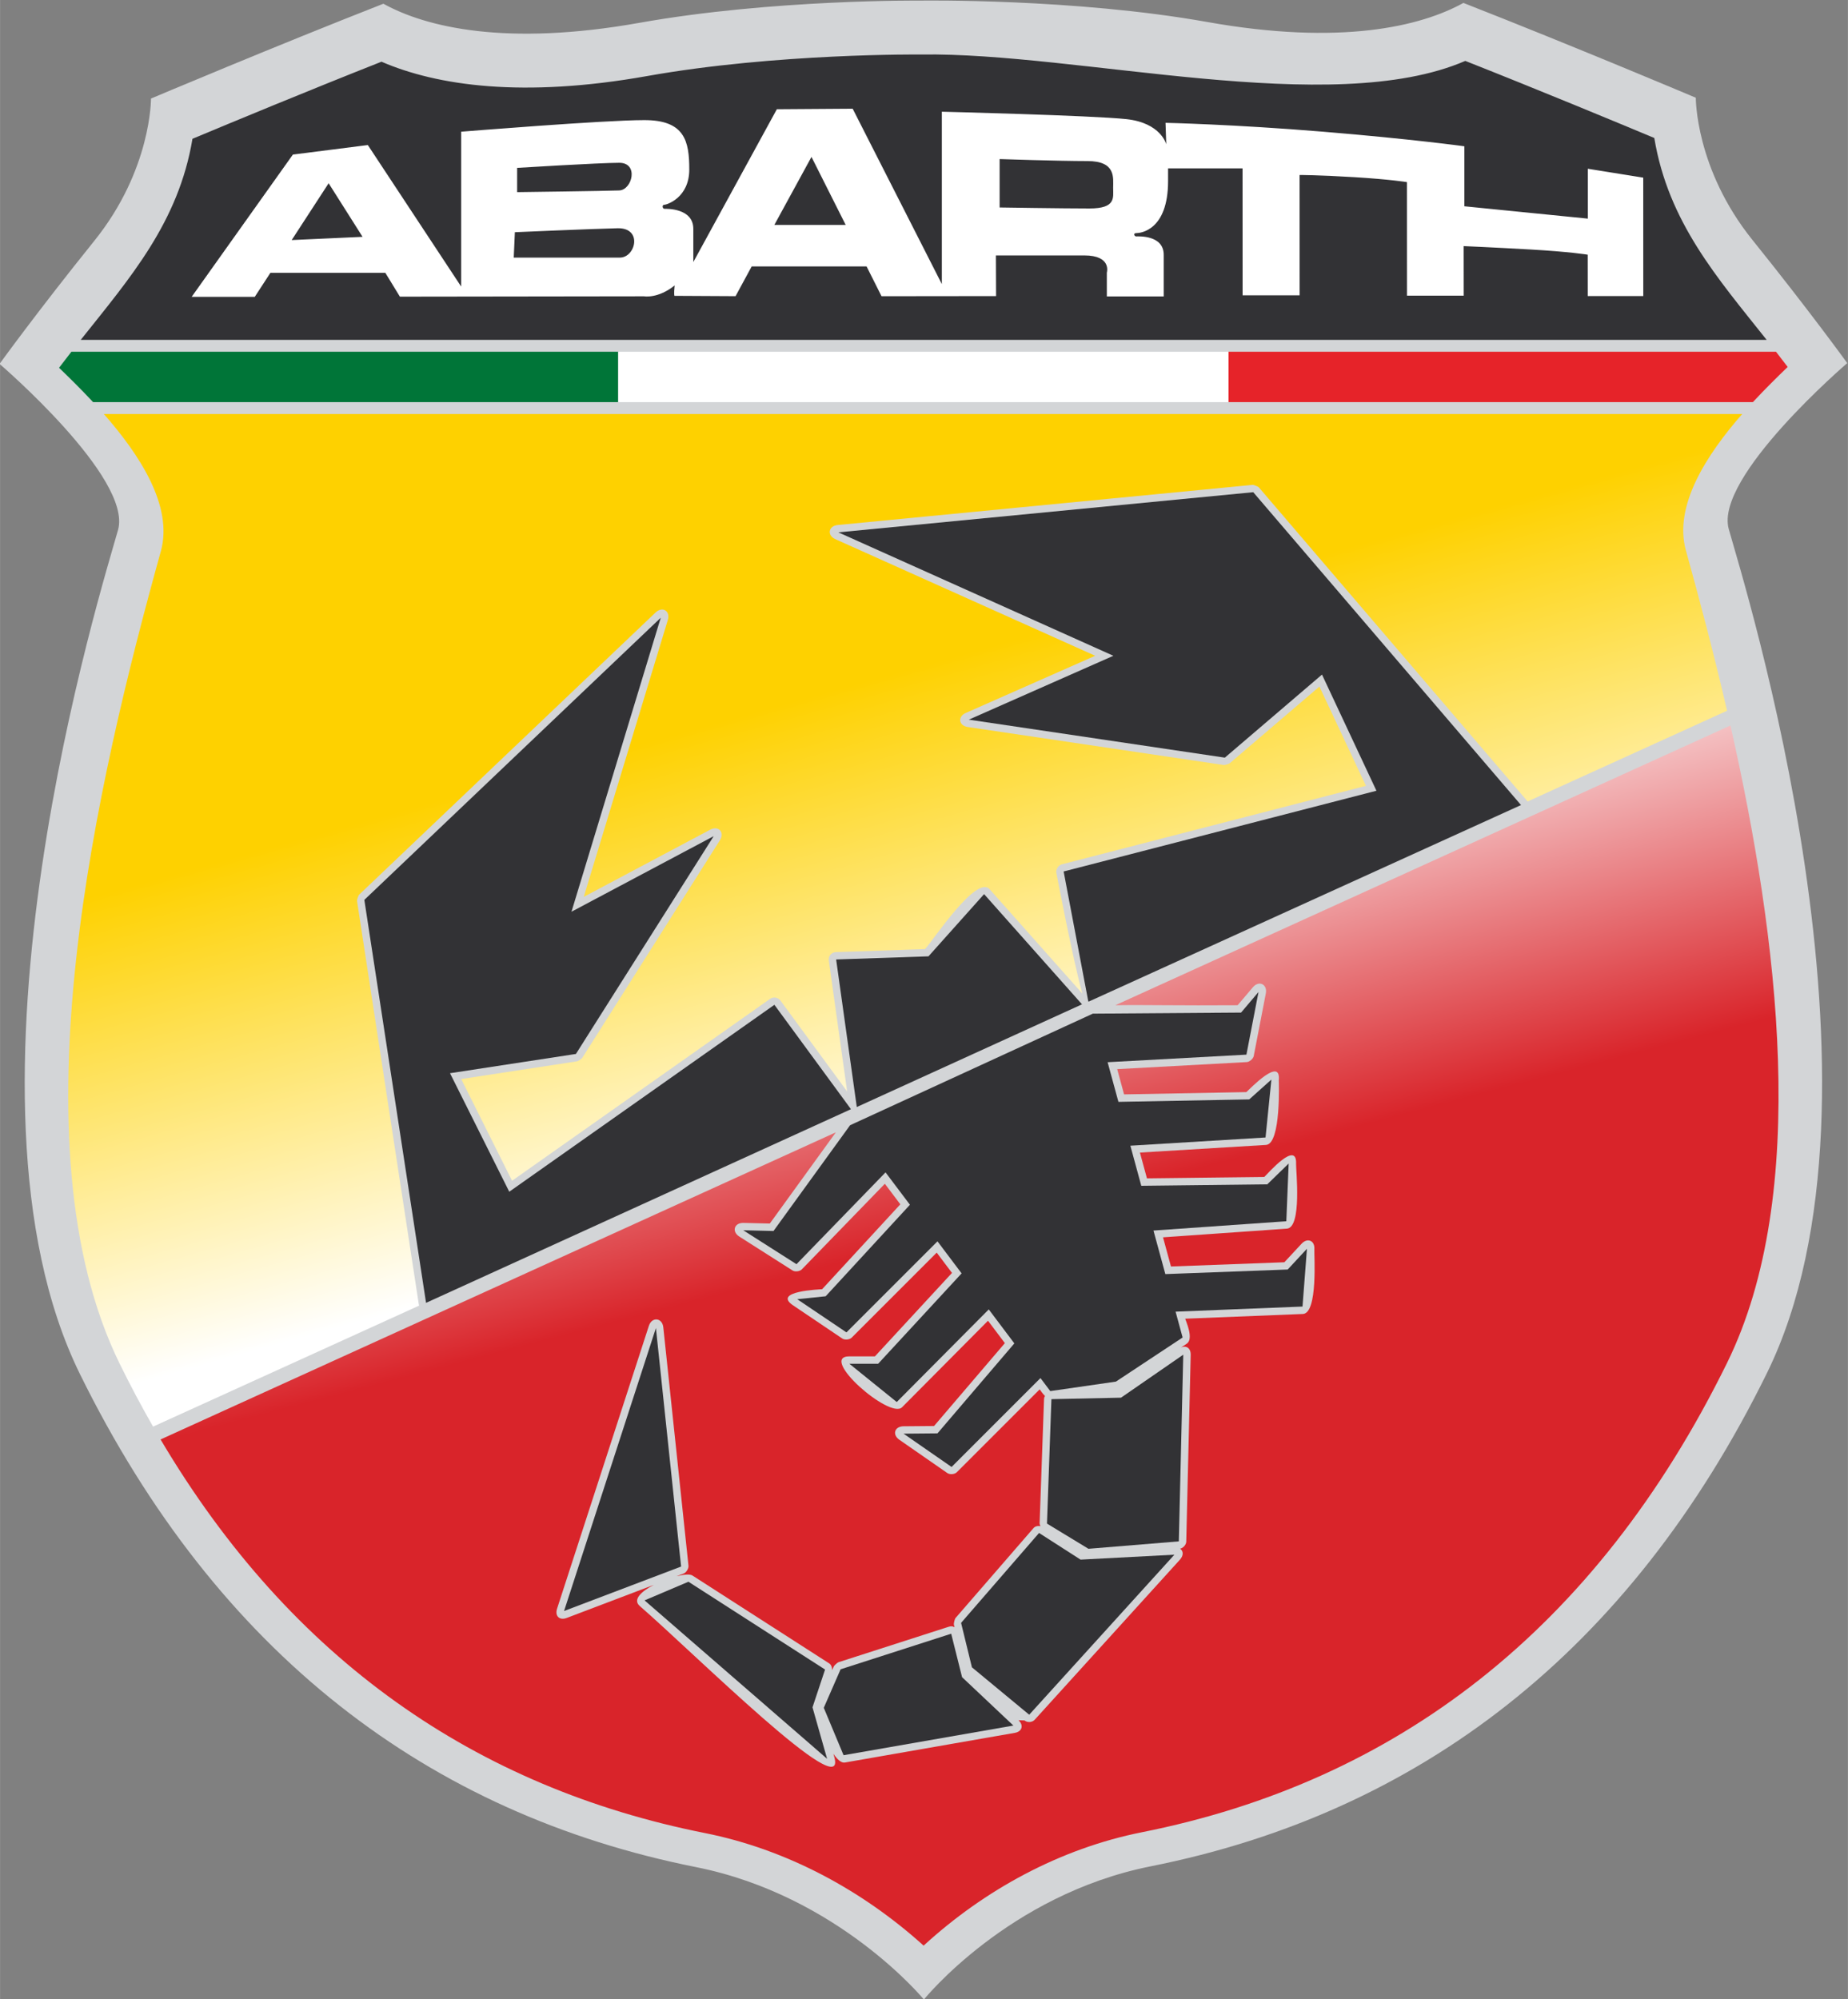 <?xml version="1.0" encoding="UTF-8"?>
<svg width="300" height="324.53" version="1.1" viewBox="0 0 299.989 324.534" xml:space="preserve" xmlns="http://www.w3.org/2000/svg" xmlns:cc="http://creativecommons.org/ns#" xmlns:dc="http://purl.org/dc/elements/1.1/" xmlns:rdf="http://www.w3.org/1999/02/22-rdf-syntax-ns#"><rect x="0" y="0" width="299.989" height="324.534" fill="#808080" stroke="none"/><defs><linearGradient id="e" x2="1" gradientTransform="matrix(-17.653,63.145,63.145,17.653,543.92,282.59)" gradientUnits="userSpaceOnUse"><stop stop-color="#fff" offset="0"/><stop stop-color="#fed100" offset="1"/></linearGradient><linearGradient id="f" x2="1" gradientTransform="matrix(14.259,-54.319,-54.319,-14.259,527.52,325.9)" gradientUnits="userSpaceOnUse"><stop stop-color="#fff" offset="0"/><stop stop-color="#d9242a" offset="1"/></linearGradient><clipPath id="d"><path d="m0 595.28h841.89v-595.28h-841.89v595.28z"/></clipPath></defs><g transform="matrix(1.192 0 0 -1.192 -486.24 522.55)"><g transform="translate(533.36,438.3)"><path d="m0 0s-20.246 0.202-38.355-3.025c-18.109-3.229-29.051-0.63-34.877 2.598-14.881-5.827-31.651-12.912-31.651-12.912s0.082-9.684-7.714-19.368-12.911-16.769-12.911-16.769 18.11-15.51 16.14-22.596c-1.971-7.086-23.935-76.842-5.198-114.95 18.738-38.106 47.552-59.914 83.924-67.158 19.369-3.857 31.022-18.027 31.022-18.027s11.517 14.279 30.885 18.137c36.372 7.244 65.185 29.051 83.924 67.159 18.739 38.105-3.228 107.86-5.197 114.95-1.97 7.085 16.139 22.595 16.139 22.595s-5.115 7.085-12.91 16.769-7.715 19.369-7.715 19.369-16.769 7.084-31.651 12.911c-5.826-3.228-16.766-5.827-34.876-2.599-18.11 3.229-38.979 2.917-38.979 2.917" fill="#d3d5d7" fill-rule="evenodd"/></g><g transform="translate(418.91,392.1)"><path d="m0 0c6.708 8.437 13.316 15.977 15.216 27.38 5.173 2.163 15.651 6.511 25.741 10.498 7.596-3.286 19.314-4.961 36.197-1.951 17.579 3.133 37.308 2.931 37.308 2.931 21.391 0.326 55.857-8.761 74.1-0.871 10.088-3.987 20.569-8.335 25.741-10.498 1.906-11.451 8.562-19.008 15.301-27.489h-229.6z" fill="#323235"/></g><g transform="translate(447.64,405.69)"><path d="m0 0 9.651 0.44-4.62 7.297-5.031-7.737zm30.394 1.07s10.528 0.461 13.987 0.538c3.458 0.077 2.459-3.997 0.307-3.997h-14.449l0.155 3.459zm0.307 8.761s11.22 0.692 13.911 0.692c2.69 0 1.768-3.689 0-3.766s-13.911-0.23-13.911-0.23v3.304zm-17.948-14.293h-15.655l-2.125-3.267h-8.595l13.784 19.371 10.206 1.297 12.709-19.267v21.083s19.43 1.581 24.952 1.581c5.525 0 6.117-2.892 6.117-6.725 0-3.834-3.051-4.803-3.399-4.803s-0.271-0.551 0.026-0.551c0.298 0 3.924 0.099 3.924-2.732v-4.52l11.375 20.811 10.328 0.072 12.144-23.884v23.475s20.376-0.505 25.116-1.009c4.741-0.505 5.447-3.429 5.447-3.429l-0.1 2.924s9.279-0.201 21.486-1.21c12.204-1.009 19.216-1.984 19.216-1.984v-8.171l16.812-1.68v6.792l7.547-1.212 5e-3 -16.124h-7.564l-5e-3 5.634s-2.422 0.403-7.768 0.706c-5.345 0.303-9.123 0.461-9.123 0.461l7e-3 -6.749h-7.726l-6e-3 15.463s-2.249 0.377-7.209 0.677c-4.958 0.302-7.414 0.292-7.414 0.292l5e-3 -16.383h-7.767l-6e-3 17.285h-10.143v-1.729c0-6.736-3.784-7.084-4.306-7.084-0.523 0-0.279-0.452-0.035-0.452 0.243 0 3.747 0.232 3.747-2.501l1e-3 -5.671h-7.745l-2e-3 3.237s0.716 2.347-3.075 2.347h-12.032l0.022-5.537-15.6-0.018-2.036 4.057h-15.647l-2.196-4.05-8.321 0.045s-0.108 0.157 0.026 1.418c-2.277-1.832-4.176-1.483-4.176-1.483l-33.245-0.046-1.981 3.243zm62.696 6.525-4.659 9.262-5.058-9.262h9.717zm20.963 8.966v-6.591s8.599-0.136 12.234-0.136c3.633 0 3.228 1.466 3.228 2.821 0 1.356 0.405 3.635-3.501 3.635-3.905 0-11.961 0.271-11.961 0.271" fill="#fff" fill-rule="evenodd"/></g><path d="m422.05 382.01c4.891-5.567 9.472-12.565 7.769-18.695-8.587-30.894-20.345-80.666-5.598-110.66 1.452-2.954 2.965-5.802 4.538-8.547l36.234 16.477c-0.021 0.069-0.039 0.143-0.05 0.219l-8.404 54.875c-0.027 0.169 0.178 0.766 0.302 0.884l40.362 38.415c0.925 0.88 2.032 0.198 1.662-1.023l-11.449-37.708 17.225 9.151c1.124 0.599 2.006-0.353 1.324-1.43l-18.762-29.658c-0.069-0.108-0.574-0.438-0.7-0.457l-15.779-2.413 6.926-13.853 35.151 24.781c0.427 0.3 1.084 0.194 1.394-0.228l9.092-12.396-2.496 17.832c-0.085 0.609 0.349 1.127 0.964 1.148l12.146 0.414c1.215 1.36 7.013 10.153 8.794 8.148l12.62-14.207c-1.337 4.865-3.534 16.433-3.534 16.433-0.091 0.481 0.265 1.042 0.74 1.165l41.424 10.688-6.338 13.52-12.224-10.452c-0.096-0.083-0.676-0.25-0.802-0.231l-34.868 5.176c-1.24 0.185-1.405 1.414-0.258 1.92l17.612 7.781-35.387 15.881c-1.163 0.521-0.953 1.8 0.316 1.924l56.503 5.467c0.168 0.017 0.753-0.219 0.864-0.347l36.465-42.605c0.047-0.054 0.088-0.109 0.123-0.165l27.173 12.357c-1.822 7.879-3.786 15.278-5.606 21.829-1.692 6.09 2.817 13.037 7.671 18.585h-223.14z" fill="url(#e)"/><path d="m559.81 301.49c1.804 0.039 4.009 0.021 6.876 4e-3 2.634-0.016 5.828-0.032 9.781-3e-3l2.078 2.449c0.827 0.975 2.003 0.411 1.761-0.844l-1.648-8.529c-0.07-0.36-0.569-0.796-0.936-0.816l-17.656-0.962 0.936-3.438 16.652 0.312c0.536 0.477 4.749 4.896 4.417 1.597-2e-3 -0.026 0.347-8.665-1.738-8.792l-17.172-1.041 0.958-3.511 15.977 0.187c0.563 0.548 4.465 5.033 4.333 1.786-0.034-0.803 0.828-8.677-1.255-8.823l-16.867-1.182 1.083-3.971 15.444 0.578 2.339 2.519c0.813 0.874 1.838 0.426 1.746-0.764-0.053-0.683 0.518-8.715-1.572-8.8l-16.02-0.643c0.091-0.334 1.208-2.743 0.209-3.404l-0.792-0.526c0.734 0.341 1.354-0.086 1.331-1l-0.605-25.42c-0.01-0.432-0.413-0.883-0.841-0.968 0.455-0.303 0.503-0.919-0.023-1.499l-19.772-21.792c-0.339-0.374-1.002-0.422-1.39-0.1l-0.821 0.034c0.747-0.703 0.493-1.551-0.518-1.726l-23.127-4.037c-0.488-0.085-1.037 0.411-1.564 1.193l0.116-0.413c1.943-6.847-19.057 14.085-26.489 20.536-0.996 0.863 0.208 1.993 1.91 2.873l-11.855-4.501c-0.981-0.373-1.641 0.254-1.318 1.253l12.509 38.536c0.407 1.252 1.824 1.104 1.962-0.207l3.43-32.48c0.039-0.358-0.309-0.923-0.644-1.05l-0.987-0.374c0.998 0.251 1.833 0.316 2.172 0.099l18.61-11.957c0.283-0.181 0.404-0.512 0.417-0.929l0.228 0.518c0.049 0.114 0.495 0.517 0.615 0.555l15.062 4.846c0.292 0.094 0.544 0.06 0.762-0.076l-0.087 0.351c-0.038 0.165 0.109 0.776 0.22 0.902l10.619 12.244c0.222 0.255 0.55 0.329 0.945 0.276-0.069 0.147-0.116 0.289-0.112 0.374l0.604 16.948c7e-3 0.148 0.05 0.282 0.128 0.403-0.304 0.281-0.545 0.664-0.721 0.895l-11.284-11.284c-0.29-0.292-0.949-0.35-1.288-0.117l-6.536 4.536c-1.008 0.698-0.662 1.826 0.565 1.838l4.157 0.037 9.644 11.286-2.297 3.051-11.709-11.787c-1.665-1.675-11.467 6.935-7.172 6.935h3.483l10.493 11.362-2.08 2.765-11.58-11.579c-0.283-0.284-0.943-0.348-1.276-0.123l-6.704 4.52c-2.88 1.94 3.613 2.163 3.954 2.199l10.65 11.561-2.107 2.798-11.309-11.657c-0.274-0.284-0.932-0.36-1.264-0.149l-7.252 4.619c-1.064 0.679-0.696 1.89 0.567 1.859l3.592-0.086 8.99 12.417-91.965-41.822c17.83-30.122 43.084-47.415 74.117-53.595 11.127-2.215 21.441-7.786 29.803-15.333 8.308 7.613 18.608 13.225 29.738 15.442 34.414 6.854 61.718 27.371 79.676 63.894 11.358 23.093 6.996 57.919 0.469 86.82l-83.775-38.097z" fill="url(#f)"/><g clip-path="url(#d)"><g transform="translate(651.38,388.41)"><path d="m0 0c-1.387-1.337-3.046-2.963-4.737-4.786h-71.416v6.86h74.559c0.533-0.683 1.066-1.373 1.594-2.074" fill="#e62329"/></g><g transform="translate(492.11,383.62)"><path d="m0 0h-71.519c-1.653 1.778-3.275 3.367-4.634 4.677 0.556 0.738 1.117 1.465 1.678 2.183h74.475v-6.86z" fill="#007538"/></g><path d="m575.23 383.62h-83.117v6.86h83.117v-6.86z" fill="#fff"/><g transform="translate(615.06,328.75)"><path d="m0 0-58.851-26.752-0.08 0.01-3.359 17.698 42.602 10.993-7.415 15.82-13.232-11.312-34.866 5.175 19.687 8.696-37.455 16.808 56.502 5.468l36.467-42.604zm-73.122-12.128 13.333-15.009-30.671-13.984-2.813 20.093 12.576 0.428 7.575 8.472zm-28.559-15.072 10.428-14.216-57.869-26.371-8.405 54.875 40.364 38.416-12.154-40.029 19.367 10.288-18.762-29.656-17.148-2.623 8.07-16.14 36.109 25.456zm49.967-24.648 17.161 0.201 2.91 2.831-0.318-7.857-18.094-1.268 1.617-5.931 16.664 0.624 2.622 2.825-0.605-7.869-17.287-0.694 0.959-3.519-9.087-6.009-8.938-1.29-1.335 1.772-12.106-12.105-6.538 4.534 4.617 0.042 10.469 12.251-3.484 4.628-12.532-12.612-6.455 5.213h3.923l11.366 12.306-3.287 4.364-12.398-12.399-6.704 4.519 3.873 0.397 11.478 12.463-3.322 4.41-12.128-12.502-7.251 4.619 4.121-0.1 10.429 14.403 33.058 15.194 20.189 0.145 2.377 2.804-1.647-8.53-18.904-1.03 1.472-5.4 17.814 0.333 3.017 2.701-0.794-7.886-18.41-1.118 1.488-5.46zm-66.103-19.368 3.429-32.483-15.937-6.051 12.508 38.534zm23.037-46.507-1.712-5.146 1.988-7.007-24.859 21.572 5.973 2.539 18.61-11.958zm17.176 4.88 1.482-5.918 6.989-6.59-23.128-4.037-2.695 6.456 2.29 5.243 15.062 4.846zm11.968 13.719 5.653-3.631 12.778 0.672-19.773-21.792-7.802 6.456-1.476 6.051 10.62 12.244zm1.683 18.222 9.481 0.203 8.474 5.851-0.605-25.421-12.306-1.009-5.649 3.431 0.605 16.945z" fill="#323235" fill-rule="evenodd"/></g></g></g></svg>
